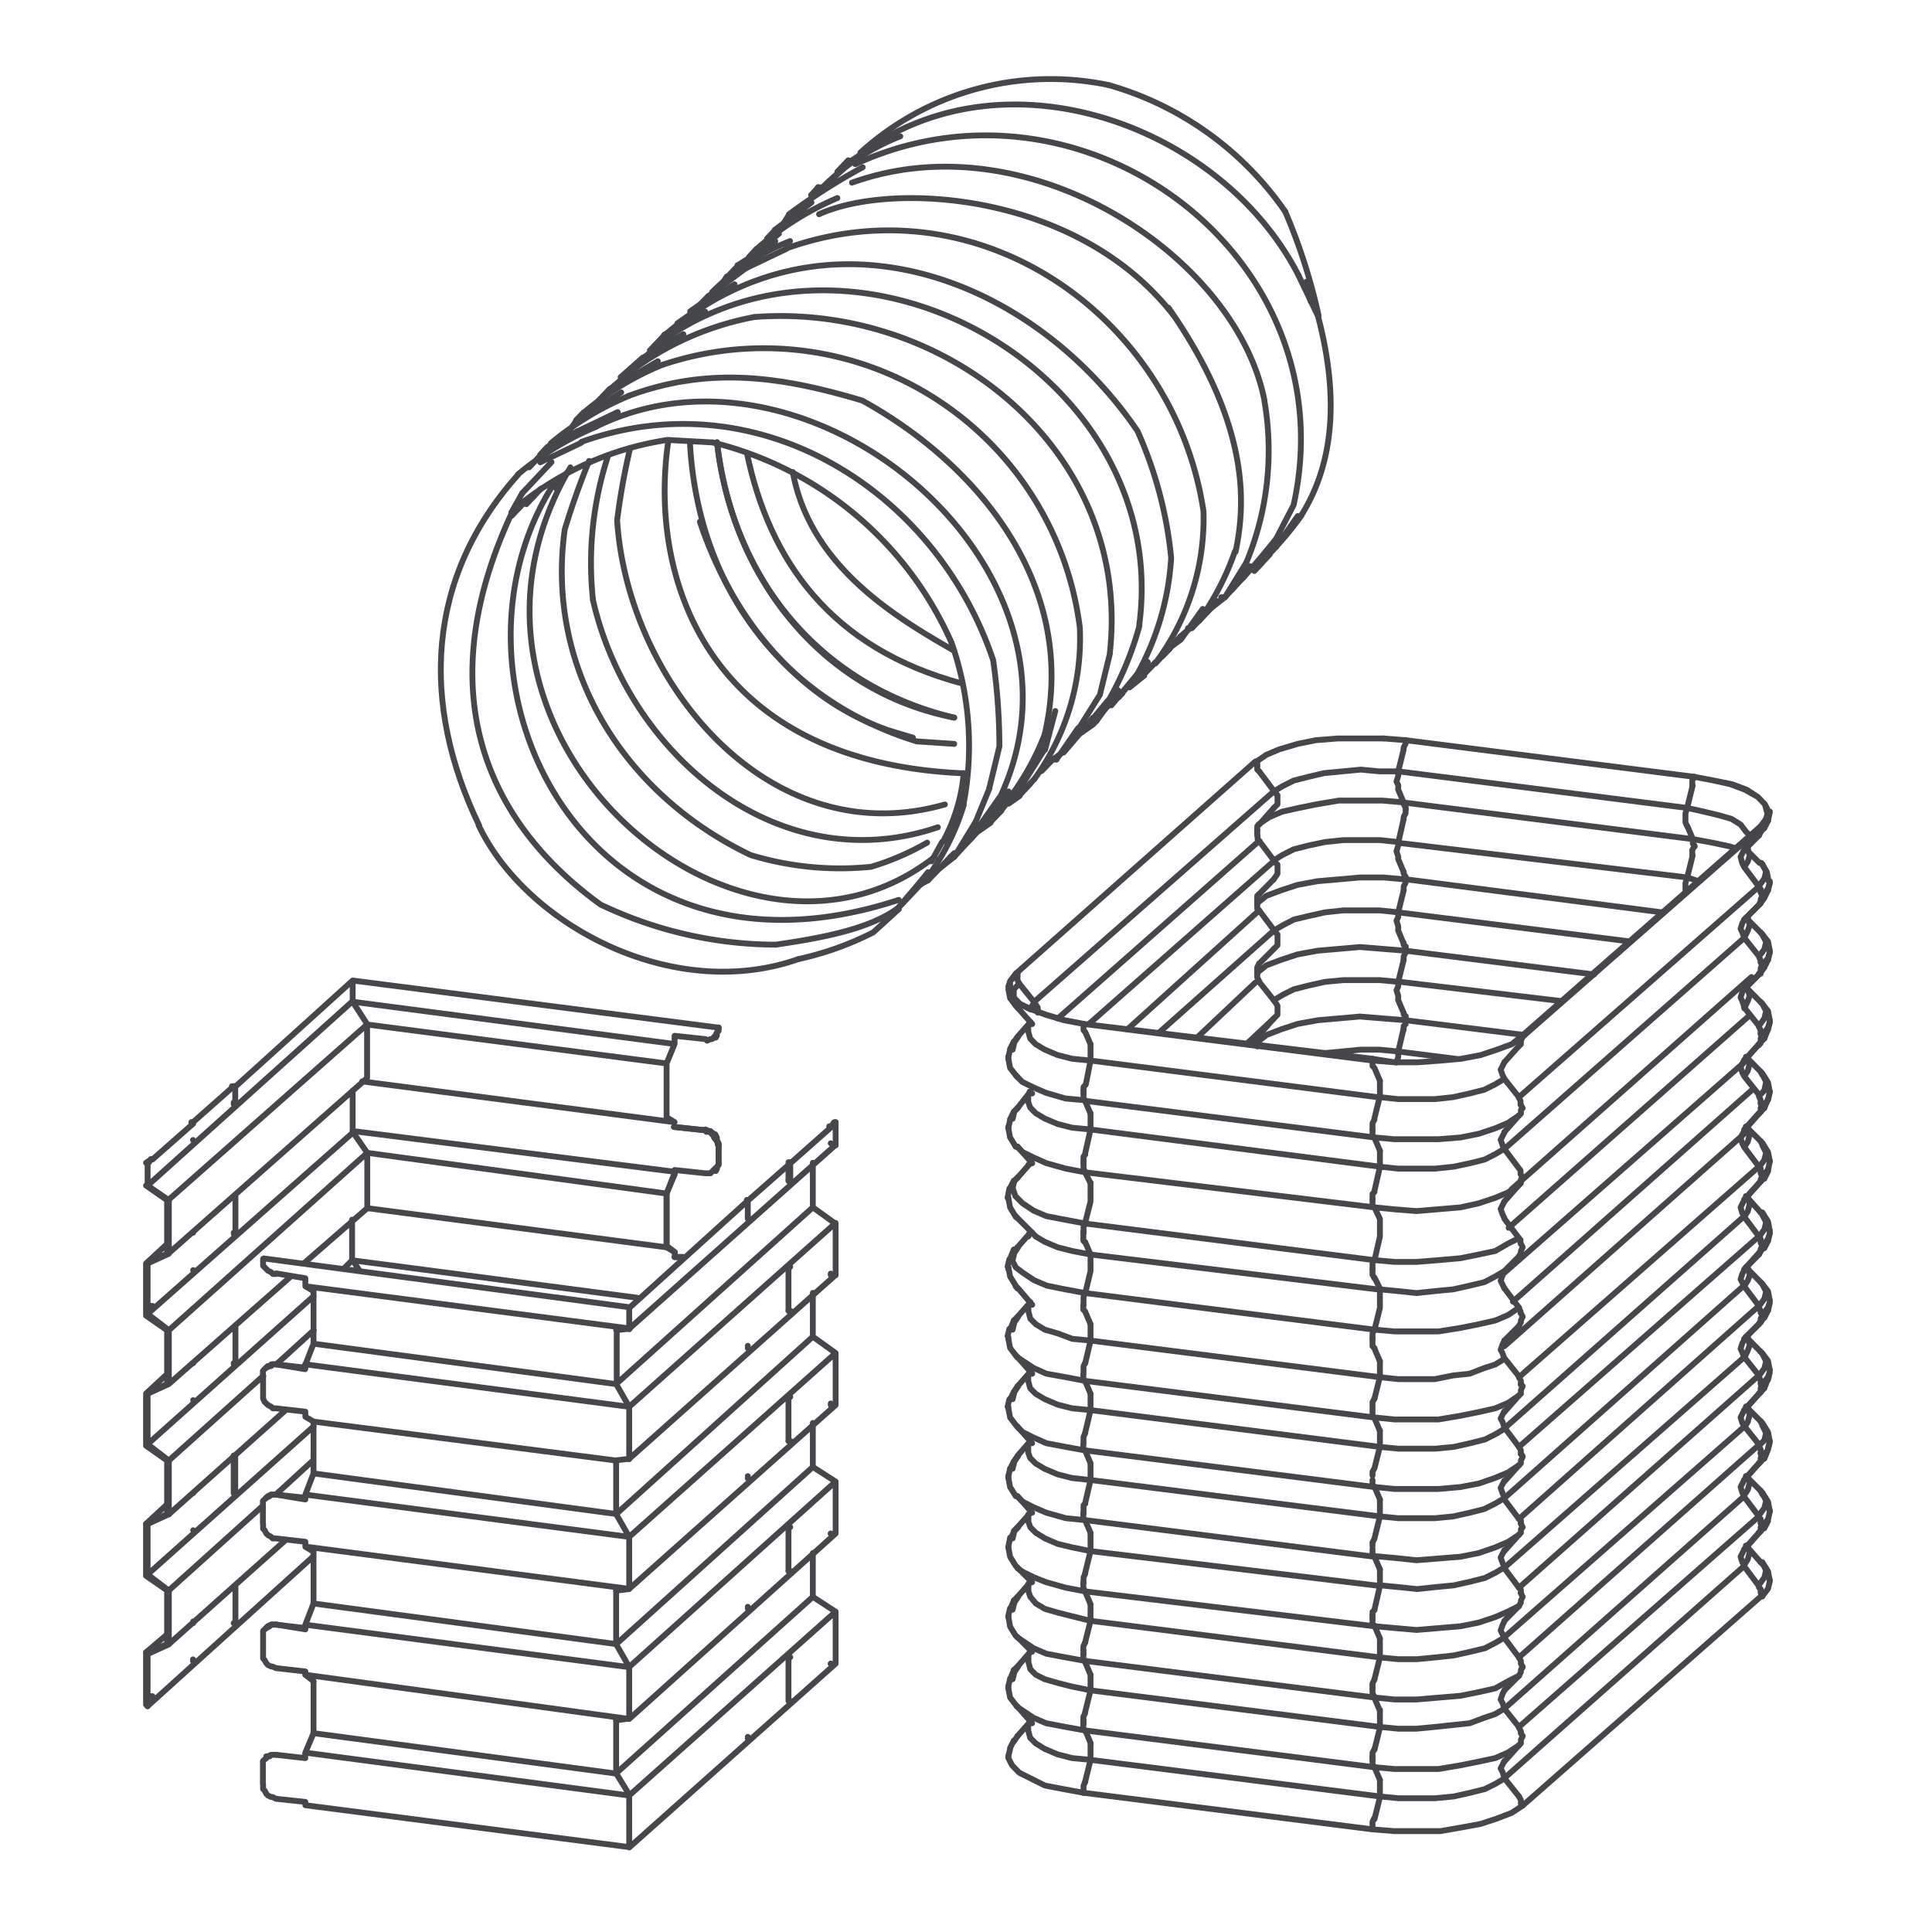 <svg xmlns="http://www.w3.org/2000/svg" viewBox="0 0 99.21 99.21"><defs><style>.a{fill:none;stroke:#46474b;stroke-linecap:round;stroke-linejoin:round;stroke-width:0.3px;}</style></defs><title>2.A._Schalkoerper_verlorene</title><line class="a" x1="70.48" y1="93.94" x2="55.64" y2="92.06"/><polyline class="a" points="55.64 92.06 54.6 91.87 53.66 91.69 52.34 91.03 51.97 90.65 51.78 90.28 51.78 90.18"/><path class="a" d="M52.25,87.64h0"/><path class="a" d="M52.25,87.64l.75.85m-.75-.85-.09-.09-.29-.38-.09-.47M64.47,39.14l.56-.38.66-.28.94-.28.94-.19,1.13-.09h2.35"/><path class="a" d="M70.86,92.25,56,90.37m0,0-.94-.09-.75-.19-.66-.28-.47-.29-.28-.28-.1-.38v-.28m2.92.28-1-.18-1-.19-.65-.28-.85-.57"/><path class="a" d="M52.25,84.07h0"/><path class="a" d="M52.25,84.07l.75.75m-.75-.75L52.16,84l-.29-.47L51.78,83m0-32.34.09-.28.29-.38m-.29.66v-.28l.38-.38m-.38,3.86.19-.38"/><line class="a" x1="52.81" y1="52.68" x2="52.91" y2="52.49"/><path class="a" d="M52.06,53.52l.19-.28m.66-.75-.66.75M52.16,50l12.31-10.9"/><path class="a" d="M53.1,51.45,65.41,40.64l.47-.28.56-.28.75-.19L68,39.7l1.88-.18.94.09h.94m-7.14,2.73.56-.38.66-.28.84-.19.94-.19,1.13-.19H71l1.13.1"/><line class="a" x1="70.58" y1="90.75" x2="55.73" y2="88.86"/><path class="a" d="M70.86,88.68,56,86.8"/><path class="a" d="M56,86.8l-.94-.19-.75-.19-.66-.19L53.19,86l-.28-.28-.1-.38V85m-.56-4.51h0"/><path class="a" d="M52.25,80.5l.75.75m-.75-.75-.09-.09-.29-.47-.09-.48"/><line class="a" x1="56.01" y1="89.52" x2="55.73" y2="88.86"/><path class="a" d="M51.78,86.7v-.09m0-3.57h0m0-28.77.09-.37m-.09,4,.09-.38"/><path class="a" d="M52.06,51.17V50.8l.28-.29M52,53.9l.09-.38.19-.28m.66-1.41v-.09l.19-.29m-1.13,6,.09-.38.19-.19"/><line class="a" x1="51.87" y1="57.47" x2="52.06" y2="57.09"/><line class="a" x1="52.81" y1="56.25" x2="52.91" y2="56.06"/><line class="a" x1="52.06" y1="57.09" x2="52.25" y2="56.9"/><path class="a" d="M65.41,41.49l-.75.85"/><path class="a" d="M54.32,52.3l10.34-9.12m.75,1,.47-.29.56-.28.75-.19.85-.18.94-.1h1.88l.94.1"/><path class="a" d="M70.58,87.17,55.73,85.29"/><path class="a" d="M55.73,85.29l-1-.18-1-.19-.65-.28-.85-.57"/><path class="a" d="M52.25,76.83h0"/><path class="a" d="M52.25,76.83l.75.85m-.75-.85h-.09l-.29-.47-.09-.47"/><path class="a" d="M56,86l-.28-.66M56,82.38l-.28-.66m0,7.14-.09-.09v-.28m.09-3.2-.09-.09v-.28"/><path class="a" d="M52.91,88.4h0m0-3.58h0m0-3.57h0m0-3.66v.09m0-3.67h0m0-3.57h0m0-3.57h0m0-3.57h0m0-3.57h0M51.78,79.46h0m0-3.57V75.8m0-3.48v-.09m0-3.48v-.1m0-3.47v-.1m0-3.57h0m0-3.57v-.09m0-3.48v-.1m.09-3.47v-.1m1,1.79h0m0,3.57v.09m0,3.58h0m0,3.57h0m0,3.57h0m0,3.57h0m-1.13-8.93.09-.47m-.09,4,.09-.37m-.09,3.94.09-.37m-.09,4,.09-.38"/><path class="a" d="M52,61l.09-.37.19-.19M52,64.71l.09-.38.19-.28M52,68.28l.09-.38.19-.28"/><path class="a" d="M51.87,61l.19-.37m-.19,4,.19-.47"/><path class="a" d="M64.66,42.34l-.1.09v.19M52.81,59.82l.1-.09"/><line class="a" x1="52.06" y1="60.67" x2="52.25" y2="60.48"/><line class="a" x1="65.41" y1="45.15" x2="64.66" y2="45.91"/><line class="a" x1="52.91" y1="56.06" x2="52.25" y2="56.9"/><path class="a" d="M55.92,52.58l9.49-8.36"/><line class="a" x1="57.89" y1="52.86" x2="64.66" y2="46.75"/><polyline class="a" points="64.56 46.38 65.03 46 65.78 45.72 66.63 45.44 67.66 45.25 68.7 45.16 69.83 45.06 71.05 45.06 72.18 45.16"/><path class="a" d="M65.41,47.79l.47-.28.56-.29.75-.18.85-.19.94-.1h1.88l.94.1m-.94,38.26L56,83.23m0,0L55.07,83l-.75-.19-.66-.19-.47-.28L52.91,82l-.1-.28v-.38m2.92.38-1-.19-1-.28L53.1,81l-.57-.28-.28-.19"/><path class="a" d="M52.25,73.26h0"/><path class="a" d="M52.25,73.26l.75.85m-.75-.85-.09-.09-.29-.38-.09-.47m.38-2.72-.29-.38-.09-.47"/><path class="a" d="M56,78.71l-.28-.65m0,3.66-.09-.19v-.28m.09-3.19-.09-.1v-.28"/><path class="a" d="M52.91,56.06h0m0-3.57h0"/><path class="a" d="M55.64,56.15V56m0,3.77v-.19m0,3.76v-.1"/><path class="a" d="M52.91,74h0m0,3.67h0m0,3.57h0m0,3.57h0m0,3.58h0"/><path class="a" d="M55.64,56v-.18l.09-.1m-.09,3.86v-.19l.09-.1m-.09,4V63l.09-.19"/><path class="a" d="M51.78,75.8l.09-.38m-.09,4,.09-.46m-.09,4,.09-.38m-.09,4,.09-.38"/><path class="a" d="M56,54.46v-.84M56,58v-.84m0,4.51v-.94M52,71.85l.09-.37.19-.29M52,75.42l.09-.37.19-.28M52,79l.09-.38.19-.19M52,82.66l.09-.37.19-.29m3.48-26.32L56,54.46m-.28,4.79L56,58m-.28,4.8L56,61.7"/><line class="a" x1="51.87" y1="68.28" x2="52.06" y2="67.81"/><path class="a" d="M64.66,45.91l-.1.09v.19M52.81,63.49l.1-.19"/><line class="a" x1="52.06" y1="64.24" x2="52.25" y2="64.05"/><line class="a" x1="65.41" y1="48.73" x2="64.66" y2="49.48"/><line class="a" x1="52.91" y1="59.73" x2="52.25" y2="60.48"/><path class="a" d="M59.49,53.05l5.92-5.26"/><polyline class="a" points="64.56 49.95 65.03 49.57 65.78 49.29 66.63 49.01 67.66 48.82 68.7 48.73 69.83 48.63 71.05 48.73 72.18 48.82"/><line class="a" x1="70.58" y1="83.51" x2="55.73" y2="81.72"/><path class="a" d="M56,79.65l-.94-.19-.75-.18L53.66,79l-.47-.29-.28-.28-.1-.28v-.38M53,70.54h0m-.75-.85h0"/><path class="a" d="M52.25,69.69l.75.85m-.75-.85-.09-.09m0-3.58-.29-.47-.09-.47"/><path class="a" d="M56,75.14l-.28-.66M56,71.57l-.28-.66m0,3.57-.09-.09v-.28m.09-3.2-.09-.09v-.28M52.25,50v.1M55.64,67v-.18m0,3.76v-.19m0,3.76v-.19m0,3.76v-.19m0,3.76v-.19m0,3.86v-.19m0,3.76V88.3m0,3.76v-.37l.09-.19m-.09-24.72v-.19l.09-.19m-.09,3.95v-.19l.09-.19m-.09,4v-.19l.09-.19m-.09,3.95V77.3l.09-.09m-.09,3.85V81l.09-.19"/><line class="a" x1="51.78" y1="90.18" x2="51.87" y2="89.81"/><path class="a" d="M56,65.27v-.85m0,4.42V68m0,4.41v-.84M52,86.23l.09-.37.19-.28M55.73,66.4,56,65.27M55.73,70,56,68.84"/><line class="a" x1="51.87" y1="71.85" x2="52.06" y2="71.48"/><path class="a" d="M64.66,49.48l-.1.19v.09M52.81,67.06l.1-.19"/><line class="a" x1="52.06" y1="67.81" x2="52.25" y2="67.62"/><line class="a" x1="65.41" y1="52.3" x2="64.66" y2="53.15"/><line class="a" x1="52.91" y1="63.3" x2="52.25" y2="64.05"/><path class="a" d="M61.47,53.28l3-2.83M64,53.62l1.41-1.32m-1.32,1.32.57-.47"/><line class="a" x1="64.37" y1="53.62" x2="64.56" y2="53.52"/><path class="a" d="M65.41,51.36l.47-.28.56-.28.75-.19.85-.19.94-.09h1.88l.94.09"/><polyline class="a" points="64.56 53.52 65.03 53.15 65.78 52.86 66.63 52.58 67.66 52.39 68.7 52.3 69.83 52.2 71.05 52.3 72.18 52.39"/><path class="a" d="M70.86,81.44,56,79.65m14.57.29L55.73,78.06"/><path class="a" d="M55.73,78.06l-1-.1-1-.28-.65-.28-.57-.29-.28-.28"/><path class="a" d="M53,67h0m-.75-.84h0"/><path class="a" d="M52.25,66.12,53,67m-.75-.84-.09-.1m0-3.57L51.87,62l-.09-.47"/><path class="a" d="M56,68l-.28-.66M56,64.42l-.28-.65m0,3.57-.09-.09V67m.09-3.19-.09-.1V63.3m0,21.43v-.19l.09-.19m-.09,4v-.19l.09-.18M56,76v-.85m0,4.51v-.94m0,4.52v-.85m0,4.42V86m-.28-12.41L56,72.41m-.28,4.8L56,76m-.28,4.79L56,79.65"/><path class="a" d="M51.87,75.42l.19-.37m-.19,4,.19-.38"/><path class="a" d="M64.66,53.15l-.1.09v.09M52.81,70.63l.1-.19"/><path class="a" d="M52.06,71.48l.19-.29m.66-4.32-.66.75"/><path class="a" d="M70.86,77.87,56,76l-.94-.1-.75-.19-.66-.28-.47-.28-.28-.28-.1-.28V74.2"/><path class="a" d="M53,63.3h0m-.75-.75h0"/><path class="a" d="M52.25,62.55l.75.75m-.75-.75-.09-.1m0-3.57-.29-.47-.09-.47"/><path class="a" d="M56,60.76l-.28-.56M52.25,50.14v.19l.09.18m3.39,9.69L55.64,60v-.28m.09-3.2-.09-.09v-.29m8.92-13.53v.09m0,3.48v.19M56,90.37v-.85m-.28-5.17L56,83.23m-.28,4.7L56,86.8m-.28,4.7L56,90.37"/><line class="a" x1="51.87" y1="82.66" x2="52.06" y2="82.19"/><line class="a" x1="52.81" y1="74.2" x2="52.91" y2="74.01"/><path class="a" d="M52.06,75.05l.19-.28m.66-4.33-.66.75"/><path class="a" d="M70.58,76.36,55.73,74.48"/><path class="a" d="M55.73,74.48l-1-.18-1-.19-.65-.29-.57-.28-.28-.28"/><path class="a" d="M56,72.41l-.94-.09-.75-.19-.66-.28-.47-.28-.28-.28-.1-.38v-.28"/><path class="a" d="M53.19,63.49,53,63.3m0-3.57h0m-.75-.85h0"/><path class="a" d="M52.25,58.88l.75.85m-.75-.85h-.09"/><line class="a" x1="78" y1="92.25" x2="77.25" y2="91.31"/><path class="a" d="M52.16,55.21l-.29-.37-.09-.47m.38-2.73-.29-.38-.09-.46"/><path class="a" d="M53.1,51.45l.19.29V52M70.86,91.4l-.28-.65M56,57.19l-.28-.66m15.13,31.3-.28-.66M56,53.62,55.73,53l-.09-.1v-.28m8.92-2.82V50m0,3.38v.19"/><path class="a" d="M51.87,86.23l.19-.47m-.19,4,.19-.38"/><line class="a" x1="52.81" y1="77.77" x2="52.91" y2="77.68"/><path class="a" d="M52.06,78.62l.19-.19M52.91,74l-.66.76M78.1,53.24l-.47.38-.76.28-.84.28-1,.19-1,.09-1.22.09H71.61l-1.13-.18m7.71-1.13-.56.38-.76.28-.84.28-1,.19-1,.09-1.22.09H71.61l-1.13-.09"/><path class="a" d="M70.86,74.3,56,72.41m14.57.38L55.73,70.91m0,0-1-.19-1-.18-.65-.29-.85-.56"/><path class="a" d="M53,56.15h0m-.75-.84h0"/><path class="a" d="M52.25,55.31l-.09-.1"/><path class="a" d="M78,88.68l-.75-.94m0,3.57L77.16,91l-.1-.19.19-.38m-6.39-6.29-.28-.66m0,7.24-.1-.1v-.28m.1-3.2-.1-.19V86.7m1.6-48.22-.28,1.13m.28,2.44-.28,1.23m-19,38.06.1-.09"/><path class="a" d="M52.06,82.19l.19-.19m.66-4.32-.66.75m38.16-36L78.1,53.24M90.5,42.43,78.19,53.24"/><path class="a" d="M77.25,55.4l-.47.28-.56.28-.75.19-.85.19-.94.1H71.8l-.94-.1"/><path class="a" d="M70.86,70.72,56,68.84m0,0-.94-.09-.75-.28-.66-.19L53.19,68l-.28-.28-.1-.38v-.28"/><path class="a" d="M53,52.58h0m-.75-.84h0"/><path class="a" d="M52.25,51.74l.75.84m-.75-.84-.09-.1"/><path class="a" d="M78,85.11l-.75-1M52.34,50.51l.76.94M77.25,87.74l-.09-.28-.1-.19.1-.29.09-.18m-6.39-6.21-.28-.65M70.86,77l-.28-.66m0,7.15-.1-.1v-.28m.1-3.19-.1-.1v-.28m-5.92-26v.19m0-3.76V50m0-3.66v.09m7.24-6.86v.28l-.09.28.09.19v.19m0,2.73v.18l-.09.29.09.28v.09m0,2.73v.28l-.09.19.09.28v.19m0,2.63v.28l-.09.19.09.28v.19m-.94,5V55.5m1.22-9.78-.28,1.13m.28,2.44-.28,1.13m-1.22,7,.28-1.13m1.22-3.48L71.8,54m-19,31,.1-.19"/><line class="a" x1="52.06" y1="85.76" x2="52.25" y2="85.58"/><line class="a" x1="77.25" y1="54.55" x2="78" y2="53.71"/><line class="a" x1="52.91" y1="81.25" x2="52.25" y2="82"/><path class="a" d="M89.66,43.56l-.09.09m.84-.94-.09.19m-.38,7.27L77.62,61.07m12.7-15.54L78,56.34"/><path class="a" d="M78,57.28l-.56.38-.66.28-.84.28-.94.19-1.13.09H71.61l-1-.09m6.67.56-.47.28-.56.29-.75.19-.85.18-.94.1H71.8l-.94-.1"/><path class="a" d="M70.58,68.28,55.73,66.4"/><polyline class="a" points="55.73 66.4 54.7 66.21 53.76 66.02 53.1 65.74 52.53 65.36 52.16 65.08 51.97 64.71"/><path class="a" d="M78,81.53l-.75-1m0,3.57-.19-.37.1-.29.09-.18m-6.39-9.78-.28-.66m.28-2.91-.28-.66m0,7.14-.1-.09V76m.1-3.2-.1-.09v-.29m-5.92-29.7v.19m0-3.76v.19M70.48,58v-.18m0,3.75v-.18m0,3.76V65m0,3.76v-.1m0,3.76v-.18M72.18,38v.19l-.1.19v.09m.1,3.1v.19l-.1.19v.09m-1.6,41.08v-.19m1.7-37.79v.19l-.1.19v.19m-1.6,41v-.18m1.7-37.7v.09l-.1.19v.19m-1.6,41.08v-.19m1.7-37.79v.19l-.1.1v.18m-1.6,5v-.19l.1-.19m-.1,4v-.19l.1-.09M70.48,65V64.8l.1-.09m-.1,3.94v-.18l.1-.19m-.1,4V72l.1-.19M71.8,54v.28l-.09.28m-.85,5.36v-.84m0,4.42v-.85m0,4.51v-.94m-.28-5.07.28-1.23m-.28,4.8.28-1.22m-.28,4.79.28-1.13M78,53.71l.1-.09v-.19l.09-.19M52.81,88.58l.1-.18"/><path class="a" d="M52.06,89.43l.19-.28M90.6,42.52l-.19.19m.28-.66-.28.38"/><path class="a" d="M89.57,43.65l.75-.75M77.25,58.13l.75-.85"/><path class="a" d="M90.41,42.71l-.75.85M52.91,84.82l-.66.76"/><path class="a" d="M90.41,42.71h0m-.75,4.42-.09.09m.84-.84-.09.09m-.75,1.69L77.25,59"/><path class="a" d="M78,60.85l-.56.38-.66.28-.84.28L75,62l-2.26.19-1.13-.09-1-.1m.28,4.23L56,64.42m0,0-.94-.18-.75-.19-.66-.28-.47-.28"/><path class="a" d="M78,78l-.75-1M78,74.3l-.75-1m0,7.15-.09-.19-.1-.28.19-.38m0-2.72-.09-.19-.1-.28.19-.38m-6.39-9.87-.28-.56M64.56,50v.19l.1.19M78.1,89v-.1l-.1-.18M64.56,46.47v.19l.1.09M78.1,85.39v-.1l-.1-.18M70.58,69.22l-.1-.09v-.38m.1-3.1-.1-.19v-.28m1.7-13v.18m0-3.76v.19m0-3.76v.09m0-3.66v.09m-1.7,52.36v-.37l.1-.19m-.1-17.58v-.19l.1-.19m-.1,4v-.19l.1-.18m-.1,3.94v-.19l.1-.09m-.1,3.86v-.1l.1-.19m-.1,4V90l.1-.18m.28-19.09v-.84m0,4.42v-.85m0,4.42V77m0,4.42v-.85m-.28-8.74.28-1.13m-.28,4.7.28-1.12M70.58,79l.28-1.13M78,57.28l.1-.09V57l.09-.1m12.13-14,.09-.19v-.09l.09-.19M78,60.85l.1-.09v-.19l.09-.09"/><line class="a" x1="90.6" y1="46.1" x2="90.41" y2="46.38"/><path class="a" d="M89.57,47.22l.75-.75M77.25,61.7l.75-.85"/><path class="a" d="M90.41,46.38l-.75.75M52.91,88.4l-.66.75"/><path class="a" d="M90.41,46.38h0m-.75,4.32-.09.1m.84-.85-.09.09"/><path class="a" d="M78,63.58l-.56.28-.66.38-.84.18-.94.19-1.13.1-1.13.09H71.61l-1-.09"/><path class="a" d="M70.58,64.71,55.73,62.83m0,0-1-.19-1-.19-.65-.28-.57-.38-.37-.37L52,61m26,9.68-.75-.94M65.41,51.36l.19.28v.47l-.19.19m11.84,21-.09-.28-.1-.18.19-.38m-6.39-9.87L70.58,62m.28-2.91-.28-.66m-6-15.51v.19l.1.09M78.1,81.81v-.18l-.1-.1M64.56,39.33v.19l.1.09M78.1,78.24v-.18L78,78M70.58,62l-.1-.09V61.6m.1-3.19-.1-.09V58m.38,27.08v-.94m0,4.51v-.85m0,4.42V91.4m-.28-8.74.28-1.22m-.28,4.79.28-1.12M90.32,46.47l.09-.19v-.09L90.5,46M78,64.52l.1-.19v-.09l.09-.19"/><line class="a" x1="90.6" y1="49.67" x2="90.41" y2="49.95"/><path class="a" d="M89.57,50.8l.75-.76M77.25,65.27l.75-.75"/><line class="a" x1="90.41" y1="49.95" x2="89.66" y2="50.7"/><path class="a" d="M90.41,50h0m-.75,4.42-.09.09m.84-.94-.09.1m-.53-1.48L77.47,63.05"/><path class="a" d="M89.57,54.55,77.25,65.36m0-.09-.47.28-.56.29-.75.18-.85.19-.94.09-.94.1-.94-.1-.94-.09m7.14.94-.56.38-.66.28-.84.19-.94.19-1.13.18H71.61l-1-.09"/><path class="a" d="M70.58,62,55.73,60.2"/><path class="a" d="M55.73,60.2l-1-.19-1-.28-.65-.29-.57-.28-.28-.28"/><path class="a" d="M52.91,51.83l-.57-.28L52,51.17l-.1-.37M89.66,79.37l.75.85"/><path class="a" d="M64.66,50.42l.75.94M78,67.15l-.75-1M65.41,47.79l.19.19v.56l-.19.19M77.25,69.78l-.09-.28-.1-.19.1-.28.09-.19M70.86,55.5l-.28-.66M78.1,74.67v-.19L78,74.3m.1-3.2v-.19l-.1-.19M70.58,54.84l-.1-.1v-.28m7.71,38.26-.09-.09v-.19l-.1-.19m.19-3.1L78.1,89m.09-3.38-.09-.19m-7.52,4.42.28-1.13m-.28,4.7.28-1.13"/><line class="a" x1="90.79" y1="42.15" x2="90.6" y2="42.52"/><path class="a" d="M90.32,50l.09-.09v-.19l.09-.19M78,68.09l.1-.19v-.09l.09-.19"/><line class="a" x1="90.6" y1="53.33" x2="90.41" y2="53.52"/><path class="a" d="M89.57,54.46l.75-.84M77.25,68.84l.75-.75"/><line class="a" x1="90.41" y1="53.52" x2="89.66" y2="54.37"/><path class="a" d="M90.41,53.52h0m-.75,4.42-.09.09m.84-.94-.09.1M90,55.94,77.69,66.84"/><path class="a" d="M89.57,58.22,77.25,69.13"/><path class="a" d="M77.25,69.78l-.47.29-.56.18-.75.29-.85.09-.94.19H71.8l-.94-.1m0-10.81L56,58m0,0-.94-.09-.75-.19-.66-.28-.47-.28-.28-.29-.1-.28v-.37m2.92.28-1-.09-1-.29-.65-.28-.57-.28-.28-.28"/><path class="a" d="M89.66,75.8l.75.75m0,3.67h.09l.29.47.09.47"/><path class="a" d="M89.66,79.37l.09.09m.66.76.09.09m-.18,1.13-.75-1M64.66,46.75l.75,1M78,63.58l-.75-1M65.41,44.22l.19.18v.47l-.19.28m11.84,21-.19-.38.1-.28.09-.19M65.41,40.64l.19.19v.47l-.19.19M77.25,62.55l-.09-.19-.1-.28.19-.38M71.8,51.36l.28.66m6,15.41v-.09l-.1-.19m.1-3.29v-.19l-.1-.09M72.08,52v.09l.1.1m-.1-3.76v.09l.1.09m-.1-3.85v.09l.1.19m6,36.94-.09-.19m.09-3.38-.09-.19m.09-3.47-.09-.1m.09-3.48-.09-.09m.09-3.48-.09-.19m.09-3.38-.09-.19m8.83-23.5-.28,1.13"/><line class="a" x1="90.79" y1="45.72" x2="90.6" y2="46.1"/><path class="a" d="M90.32,53.62l.09-.1v-.19l.09-.18M78,71.66l.1-.09v-.19l.09-.19"/><line class="a" x1="90.6" y1="56.9" x2="90.41" y2="57.09"/><path class="a" d="M89.57,58l.75-.84M77.25,72.51l.75-.85"/><line class="a" x1="90.41" y1="57.09" x2="89.66" y2="57.94"/><path class="a" d="M90.41,57.09h0m-.09,2.82L78,70.72"/><path class="a" d="M78,71.66l-.56.38-.66.28-.84.19L75,72.7l-1.13.19H71.61l-1-.1m6.67.56-.47.29-.56.28-.75.19-.85.19-.94.09H71.8l-.94-.09"/><line class="a" x1="70.58" y1="58.41" x2="55.73" y2="56.53"/><path class="a" d="M56,54.46l-.94-.09-.75-.19-.66-.28-.47-.28-.28-.29-.1-.37v-.28"/><path class="a" d="M89.66,72.23l.75.75m0,3.57.09.1.29.46.09.48"/><path class="a" d="M89.66,75.8l.09.09m.66.66.09.19m-.18,1.13-.75-1M64.66,43.18l.75,1M78,60l-.75-1-.09-.18-.1-.29.19-.37M89.57,80.41l-.1-.19-.09-.28.19-.38M71.8,47.79l.28.66m-.28-4.33.28.66m6,15.51V60.1L78,60m-5.92-18.8v.09l.1.19m6,19-.09-.19m.09-3.39-.09-.18m8.55-15.23-.09.28v.47l.09.19m0,2.63-.09.28v.47m.37-1.88-.28,1.13"/><line class="a" x1="90.79" y1="49.29" x2="90.6" y2="49.67"/><path class="a" d="M90.32,57.19l.09-.1V56.9l.09-.09M78,75.24l.1-.1V75l.09-.18"/><line class="a" x1="90.6" y1="60.48" x2="90.41" y2="60.67"/><path class="a" d="M89.57,61.6l.75-.84M77.25,76.08l.75-.84"/><line class="a" x1="90.41" y1="60.67" x2="89.66" y2="61.51"/><path class="a" d="M90.41,60.67h0m-.75.84-.09.09m.84-.93-.09.09m-.75,1.69L77.25,73.35m13.07-9.86L78,74.3"/><path class="a" d="M78,75.24l-.56.37-.66.28-.84.29-.94.18-1.13.1H71.61l-1-.1m.28-20L56,54.46"/><path class="a" d="M70.48,54.46,55.64,52.58m14.84,1.79L55.64,52.58"/><path class="a" d="M55.64,52.58l-1-.19-.94-.28-.75-.28-.57-.28L52,51.17l-.19-.37v-.1m3.86,1.88-1-.19-.94-.28-.75-.28M89.66,68.65l.75.76m0,3.57.09.09.29.47.09.47"/><path class="a" d="M89.66,72.23l.09.09m.66.66.09.19m-.18,1-.75-.94M64.66,39.61l.75,1M78,56.34l-.75-.94-.09-.19-.1-.28.19-.38M89.57,76.83l-.1-.18-.09-.29.19-.37M71.8,40.55l.28.66m6,15.51v-.19l-.1-.19"/><path class="a" d="M90.88,41.68l-.09.37-.29.38m.38,2.91-.09.29L90.5,46m.29-4.32-.1.37m.1,10.81-.19.47m.19,3.11-.19.46"/><path class="a" d="M90.32,60.76l.09-.09v-.1l.09-.19M78,78.81l.1-.1v-.18l.09-.1"/><line class="a" x1="90.6" y1="64.05" x2="90.41" y2="64.24"/><path class="a" d="M89.57,65.18l.75-.76M77.25,79.65l.75-.84"/><line class="a" x1="90.41" y1="64.24" x2="89.66" y2="65.08"/><path class="a" d="M90.41,64.24h0m-.75.84-.09.1m.84-.94-.09.18M89.57,66,77.25,76.93m13.07-9.87L78,78"/><path class="a" d="M77.25,76.93l-.47.28-.56.28-.75.19-.85.19-.94.09H71.8l-.94-.09m-3-23.79H68l1.88-.18h.94l.94.09,3,.38"/><line class="a" x1="72.18" y1="52.39" x2="78.29" y2="53.15"/><polyline class="a" points="90.41 69.41 90.5 69.5 90.79 69.88 90.88 70.35"/><path class="a" d="M89.66,68.65h.09m.66.76.09.09m-.18,1.13-.75-.94m0,3.57-.1-.19-.09-.28.19-.38m.18,7,.1.29-.1.37-.18.29m.93-.1.19.38-.09.37-.28.38m-.57-5.55.1.29-.1.37-.18.28m.93-.09.19.37-.09.38-.28.38M87,39.89l-.1.19v.28m.1,3.1-.1.19v.28"/><path class="a" d="M90.88,41.68l-.09.47m.09,3.19-.09.38m.09,3.19-.09.29-.29.37m.38,2.92-.09.28-.29.38m.29,7-.19.38"/><path class="a" d="M90.32,64.42l.09-.18v-.1L90.5,64M78,82.47l.1-.18v-.1l.09-.19"/><line class="a" x1="90.6" y1="67.62" x2="90.41" y2="67.9"/><path class="a" d="M89.57,68.75l.75-.75M77.25,83.23l.75-.76"/><line class="a" x1="90.41" y1="67.9" x2="89.66" y2="68.65"/><path class="a" d="M90.41,67.9h0m-.75.75-.09.1m0,.94L77.25,80.5m13.07-9.87L78,81.53"/><path class="a" d="M78,78.81l-.56.37-.66.28-.84.29-.94.19-2.26.18L71.61,80l-1-.09m6.67.56-.47.28-.56.28-.75.19-.85.19-.94.09-.94.1-.94-.1-.94-.09m.94-31,8.37,1"/><polyline class="a" points="89.66 65.08 90.5 65.93 90.79 66.31 90.88 66.78"/><path class="a" d="M89.66,65.08h.09m.66.76.09.09m-.18,1.13-.75-1m0,3.67-.1-.28-.09-.19.09-.28.1-.19m0-2.73-.19-.37.09-.28.1-.19m.18,7.14.1.28-.1.38-.18.28m.93-.09.19.37-.09.38-.28.28m-.57-5.55.1.38-.1.28-.18.38m.84,8.46V78l-.09-.09m.09-3.29v-.19l-.09-.19M86.93,43.28l.1.18"/><path class="a" d="M90.88,48.91l-.09.38m.09,3.2-.09.37m.09,3.2-.09.38m.09,3.19-.09.47m.09-4-.09.38-.29.37m.38,2.82-.09.38-.29.37m.38,2.92-.09.28L90.5,64m.29-.28-.19.38m.19,3.2-.19.37"/><path class="a" d="M90.32,68l.09-.19v-.09l.09-.19M78,86.05l.1-.19v-.1l.09-.18"/><line class="a" x1="90.6" y1="71.29" x2="90.41" y2="71.48"/><path class="a" d="M89.57,72.41l.75-.84M77.25,86.8l.75-.75"/><line class="a" x1="90.41" y1="71.48" x2="89.66" y2="72.32"/><path class="a" d="M90.41,71.48h0m-.75.84-.09.09m.84-.93-.09.09"/><path class="a" d="M89.57,73.26,77.25,84.07"/><path class="a" d="M78,82.47l-.56.28-.66.29-.84.28-.94.19-2.26.19-1.13-.1-1-.09m6.67.56-.47.28-.56.29-.75.18-.85.19-.94.1-.94.09H71.8l-.94-.09"/><line class="a" x1="72.18" y1="48.82" x2="81.86" y2="50.04"/><polyline class="a" points="89.66 61.42 90.41 62.26 90.5 62.26 90.79 62.73 90.88 63.2"/><path class="a" d="M89.66,61.42l.09.09m.66.75.09.1m-.18,1.13-.75-1-.1-.19L89.38,62l.19-.38m.93,7.9.19.38-.09.37-.28.38m-.57-5.55.1.38-.1.28-.18.28m.93-.09.19.37-.09.38-.28.38m.09,4v-.19l-.09-.19m.09-3.29v-.09l-.09-.19m.18,14.85-.09-.19v-.19l-.09-.09m.18-3.1-.09-.19m.09-3.38-.09-.19m.09-3.48L90.41,71"/><path class="a" d="M90.79,41.68h0m.09,39.48h0m0-3.57h0m0-3.58h0m0-3.66v.09m0-3.66v.09m0-3.67v.1m0-3.67h0m0-3.57h0m0-3.67v.1m0-3.67v.09m0-3.66v.09m0,18-.09.37m.09,3.2-.09.38m.09,3.19-.09.38M90.88,74l-.09.38m.09-7.52-.09.28-.29.38m.38,2.91-.09.28-.29.38m.29-.28-.19.47"/><path class="a" d="M90.32,71.57l.09-.09v-.19l.09-.19M78,89.62l.1-.1v-.18l.09-.19m12.13-14,.09-.09v-.19l.09-.09"/><line class="a" x1="90.6" y1="74.86" x2="90.41" y2="75.05"/><line class="a" x1="89.57" y1="75.99" x2="90.32" y2="75.14"/><line class="a" x1="90.41" y1="75.05" x2="89.66" y2="75.89"/><path class="a" d="M90.41,75.05h0m-.75.84-.09.1m.84-.94-.09.09m0-.94L78,85.11"/><path class="a" d="M89.57,76.83,77.25,87.74"/><path class="a" d="M78,86.05l-.56.28-.66.37-.84.19-.94.19-2.26.19H71.61l-1-.1M71.8,46.85l11.94,1.5"/><path class="a" d="M72.18,45.15l13.16,1.7m4.32,11,.84.84.29.47.09.47"/><path class="a" d="M89.66,57.85l.09.09m.66.66.09.19m-.18,1.12-.75-1-.1-.19-.09-.28.19-.38m.18,3.48.1.28-.1.38-.18.28m.93-.09.19.37-.09.38-.28.38m-.57-5.55.1.28-.1.38-.18.28m.93-.09.19.37-.09.38-.28.37m.09,3.86v-.19l-.09-.09m.09-3.29V60l-.09-.1m.18,7.62-.09-.19M90.5,64l-.09-.18m.09-3.39-.09-.18m.09-3.39-.09-.19m.09-3.47-.09-.1"/><path class="a" d="M90.88,77.59l-.09.47m.09-4-.09.38-.29.38m.38,2.82-.09.37-.29.38m.38,2.82-.09.37-.29.38m.29-7.52-.19.47m.19,3.2-.19.37"/><polyline class="a" points="90.32 78.71 90.41 78.62 90.41 78.43 90.5 78.34"/><line class="a" x1="90.6" y1="78.43" x2="90.41" y2="78.62"/><path class="a" d="M77.25,90.46l.75-.84M89.57,79.56l.75-.85"/><line class="a" x1="90.41" y1="78.62" x2="89.66" y2="79.46"/><path class="a" d="M90.41,78.62h0m-.75.84-.09.1m.84-.94-.09.09m0-.84L78,88.68"/><path class="a" d="M89.57,80.41,77.25,91.31m0-3.57-.47.28-.56.19-.75.28-.85.09-.94.1-.94.09H71.8l-.94-.09"/><path class="a" d="M71.8,43.28l14.85,1.78.57.19"/><polyline class="a" points="89.66 54.27 90.5 55.12 90.79 55.59 90.88 56.06"/><path class="a" d="M89.66,54.27l.09.1m.66.66.09.18m-.18,1-.75-.94-.1-.19-.09-.28.19-.38m0-2.72-.1-.29-.09-.19.09-.28.1-.18m.18,3.57.1.28-.1.38-.18.28m.93-.1.19.38L90.6,56l-.28.29m-.57-5.45.1.28-.1.28-.18.38m.84,4.88v-.18l-.09-.19m.09-3.2v-.19l-.09-.18m-3.39-9.59v.19m3.57,6.29-.09-.19M90.5,46l-.09-.19"/><line class="a" x1="90.5" y1="81.91" x2="78.19" y2="92.72"/><path class="a" d="M78,89.62l-.56.37-.66.29-.84.18-.94.19-1.13.19H71.61l-1-.09m6.67.56-.47.28-.56.28-.75.19-.85.19-.94.09H71.8l-.94-.09"/><path class="a" d="M72.08,41.21l14.85,1.88"/><polyline class="a" points="86.94 43.09 87.97 43.28 88.81 43.46 89.1 43.56"/><polyline class="a" points="89.66 50.7 90.5 51.55 90.79 51.92 90.88 52.39"/><path class="a" d="M89.66,50.7l.09.1m.66.65.09.1m-.18,1.13-.75-.94m.75-2.64-.75-.94-.1-.28-.09-.19.09-.28.1-.19m-2.92-4.79.28.66m3.57,8.46.19.37-.09.38-.28.38m-.57-5.55.1.38-.1.28-.18.37M90.5,48l.19.37-.09.38-.28.37m-.57-5.54.1.37-.1.29-.18.28m.84,4.88v-.09l-.09-.19m.09-3.29v-.18l-.09-.1"/><polyline class="a" points="78.19 92.72 77.63 93.09 76.88 93.38 76.03 93.66 75 93.85 73.96 94.03 71.61 94.03 70.48 93.94"/><path class="a" d="M71.8,39.61l14.85,1.88m0,0,.85.19.75.18.66.19.47.29.28.37.19.19"/><polyline class="a" points="89.66 47.13 90.5 47.98 90.79 48.35 90.88 48.82"/><path class="a" d="M89.66,47.13h.09m.66.75.09.1m-.18-2.45-.75-1-.1-.19L89.38,44l.19-.38m.93.75.19.38-.09.37-.28.38"/><path class="a" d="M71.05,37.92l1.13.09L87,39.89"/><path class="a" d="M87,39.89l1,.19.85.19.75.28.66.37.37.38.1.38M87,39.89l1,.19.94.19.75.28.57.37.37.38.19.38h0m-1.22,1.88.75.75h.09l.29.47.09.47"/><path class="a" d="M89.66,43.56h.09m.66.75.09.09"/><path class="a" d="M13.68,70.23h0m0,6.68h0m0,6.69h0m0,6.59v.09m23-37h.08m-.08,6.85h.08m-4.42,7-18.8-2.51h0m24.89-3h-.08m-6,5.51,6.09-5.51m-6.09,6.6L15.68,66.05m0-.41v.41m-1.5-.66,1.5.25m-2.17-1V65l.25.25.17.08.08.09h.17m-.67-.76h0m18.8,2.51v1.09m6.09-5.68v-.92l2.09-1.84v.83h.09v-.91l2.08-1.84v0l.25-.25m0,1.17V57.62M32.31,68.23l10.6-9.44M38.4,61.63v.92m-22.72,3.5.42.25m16.21,1.93-.67.08m0,2.76.67,1.17m-.67-1.17L41.74,62m1.17.84L41.74,62M32.31,72.24l10.6-9.44m-10.6,9.44L15.68,70.06M16.1,69l-.42,1.08m16,1L16.1,69m16.21,3.26v2.67m10.6-9.44V62.8M32.31,74.91l10.6-9.44m-.25,0v0m-2.08-.42-.09.09v2.17m0,0h.09M38.4,69.23v0M15.68,72.49v.25m-1.5-.42,1.5.17m-2.17-.92v.25l.08.17.17.16.17.09.08.08h.17m-.67-1.67v.92m.67-1.51H14l-.08.09h-.17l-.08.08-.09.08-.08.09v.25m2.17-.34-1.5-.25m1.5,0v.25m16-2v2.76M41.74,62V59.71M16.1,66.3V69m15.54,6L16.1,73m-.42-.25.42.25"/><path class="a" d="M32.31,74.91l-.67.08m0,2.76.67,1.17m-.67-1.17,10.1-9.11m1.17.84-1.17-.84M32.31,78.92l10.6-9.44m-10.6,9.44L15.68,76.75m.42-1.09-.42,1.09m16,1L16.1,75.66m16.21,5.93L15.68,79.42m0-.25v.25M14.18,79l1.5.17m-2.17-.92v.25l.08.08.09.17.08.08.17.09L14,79h.17m-.67-1.67v.92m.67-1.5h-.25l-.17.08-.25.25v.25M15.68,77l-1.5-.25m1.5,0V77m16.63,1.92v2.67m10.6-9.44V69.48M32.31,81.59l10.6-9.44m-.25,0v0m-2.08-.42-.09.09V74m0,0h.09M38.4,75.91v0M31.64,75v2.76m10.1-9.11V66.39M16.1,73v2.67m-.42,3.76.42.25m16.21,1.92-.67.08m.67,3.93L15.68,83.43m.42-1.09-.42,1.09m16,1L16.1,82.34m15.54,2.09.67,1.17m-.67-1.17,10.1-9.1m1.17.75-1.17-.75M32.31,85.6l10.6-9.52M32.31,85.6v2.67m10.6-9.52V76.08M32.31,88.27l10.6-9.52m-.25,0v0m-2.08-.33h-.09v2.25h.09M38.4,82.59v0m-6.09,5.68L15.68,86m0-.17V86m-1.5-.34,1.5.17m-2.17-.92v.25l.08.09.09.16.08.09.17.08H14l.17.08M13.51,84v.92m.67-1.5h-.25l-.17.08-.25.25V84m2.17-.33-1.5-.25m1.5,0v.25m.42-4v2.67"/><path class="a" d="M31.64,81.67v2.76m10.1-9.1V73.07M15.68,86l.42.33m16.21,1.92-.67.09M14.18,70.06l1.5.17m-2,0h0l.17-.08.08-.09h.25m17.46,21,.67,1.09m-.67-1.09L41.74,82"/><path class="a" d="M42.91,82.76,41.74,82M32.31,92.2l10.6-9.44M32.31,92.2,15.68,90m.42-1-.42,1m16,1.08L16.1,89m16.21,5.85L15.68,92.7m0-.17v.17m-1.5-.33,1.5.16m-2.17-.92v.26l.08.08.09.17.08.08.17.08H14l.17.09m-.67-1.67v.91m.67-1.5h-.25l-.17.08-.25.25v.26m2.17-.42-1.5-.17m1.5-.08v.25M32.31,92.2v2.67m10.6-9.44V82.76M32.31,94.87l10.6-9.44m-.25,0v0m-2.08-.33h-.09v2.25h.09M38.4,89.28v0M16.1,86.35V89m15.54-.66v2.75M41.74,82V79.75m-27.56-3,1.5.16m-2,0h0l.17-.08.08-.08h.25m0,6.68,1.5.17m-2,0h0l.17-.09.08-.08h.25M40.49,59.79h0M38.4,61.63h0m0,.83v.09m0-.92h0M14.18,90.11l1.5.17m-2-.09h.17l.08-.08h.25m24.22-21h0m0,6.69h0m2.09-16.12h.09m-.09.91h.09m-.09-.91v.08m2.17-1.92h-.08M38.4,82.51h0m2.09-15.2h.09M38.4,89.19h0M40.49,74h.09m2.33-16.37h-.08m-.17.25h0l.17-.25m-.17,1.08h0m0-.83h0m-2.17,22.8h.09m2.08-15.28h0M40.49,87.27l.09.08m2.08-15.28h0m0,6.68h0"/><path class="a" d="M42.66,85.43h0M7.5,59.71l.08.08v1.09l1.09.75v2.75l-1.09.5v2.59l1.09.84v2.76l-1.09.5v2.59L8.67,75v2.76l-1.09.5v2.59l1.09.83v2.76l-1.09.5v2.68l-.08-.09m0,0V84.85l1.08-.42V81.67L7.5,80.92V78.25l1.08-.5V75L7.5,74.24V71.57l1.08-.5V68.31L7.5,67.56V64.88l1.08-.5V61.63L7.5,60.88M18.86,52.6l-.75-1.16m.75,1.16-10.19,9m9.44-10.19L7.58,60.88m.17-1.34-.25.17m.25-.17h0l-.17.25m10.53-9.44-6,5.43m6-4.34V50.35M9.92,57.7,7.83,59.54M9.92,57.7v-.08M12,55.78,9.92,57.62M12,56.7l.08-.09v-.83m6.77-.42V52.6m0,2.76-10.19,9m-.92-4.84h.08m-.08,0h0M9.92,57.7H9.84M8.58,63.88l-1.08,1m10.61-6.76V56m0,2.17L7.58,67.47M9.92,63.3v0m2.09.08.08-.08V61.38m6.77-2.18-.75-1.08m.75,1.08L8.67,68.31m-.84-1.25H7.75m11.11-5V59.2m0,2.84L15.6,64.88m-.67.67L8.67,71.07m-.09-.51-1.08,1m29.4-18.8h0M18.11,50.35,36.9,52.77M12,55.78h.08m6,8.94V62.63m0,2.09-.42.42M16.1,66.56l-8.52,7.6"/><path class="a" d="M9.92,70v0m2.09.08.08-.08V68.06m6.35-2.84-.33-.5m-2,3.59-1.92,1.75m-.67.59L8.67,75m6-2.59-6,5.35M9.84,57.62h.08M12,55.78h-.09m-2,2.76h0m-.08-.92v.08"/><path class="a" d="M8.58,77.25l-1.08,1m8.6-5-8.52,7.6m2.34-4.18v0M12,74.74v1.92h.08V74.74m4,.25-1.92,1.76m-.67.58L8.67,81.67m6-2.59-6,5.35M9.92,65.22h0M8.58,83.93l-1.08.92m2.42-1.5v-.09m2.09.09h.08V81.42m4-1.5L7.58,87.61m.25-.51H7.75M9.92,71.9h0m2.17-15.29H12m0-.83h0M9.92,78.58h0M12.09,63.3H12m-2.09,22v-.09M12.09,70H12m.08,6.68H12M36.9,52.86v-.09m-.67.59.08.08.17-.08h.08l.17-.17.08-.17.09-.08v-.08m-2.26.33,1.59.17m-1.59.25v-.42M18.11,51.44l16.53,2.17m2.26-.84v.17l-.09.08v.17l-.08.08m-2.09.34-.41,1v2.76l.41.25v0l-.41-.25V54.61l.41-1m0-.42v.42m-15.78-1,15.37,2M12.09,83.35H12m6.6-27.82,16,2.09m1.59.42-1.59-.17m2.26.92V58.7l-.09-.16-.08-.09-.08-.16-.17-.17h-.17L36.23,58m.67,1.67v-.92m-.67,1.5h.25l.42-.42v-.16m-2.26.41,1.59.17m-1.59-.08v-.09m-16.53-2,16.53,2.09M36.23,58l.17.08h.08l.08.08.17.09.08.16"/><polyline class="a" points="36.81 58.45 36.81 58.54 36.9 58.7 36.9 58.79"/><line class="a" x1="34.64" y1="57.87" x2="36.23" y2="58.04"/><polyline class="a" points="36.9 58.79 36.9 59.79 36.81 59.96 36.81 60.04 36.73 60.12"/><polyline class="a" points="34.65 64.3 34.23 64.05 34.23 61.29 34.65 60.21"/><polyline class="a" points="34.65 60.29 34.23 61.29 34.23 63.97 34.65 64.3 34.65 64.55 34.65 64.3"/><line class="a" x1="34.64" y1="60.12" x2="34.64" y2="60.29"/><line class="a" x1="18.86" y1="59.2" x2="34.23" y2="61.29"/><line class="a" x1="18.86" y1="62.04" x2="34.23" y2="64.05"/><line class="a" x1="35.06" y1="64.55" x2="34.64" y2="64.55"/><line class="a" x1="18.11" y1="64.72" x2="32.72" y2="66.64"/><line class="a" x1="34.64" y1="64.55" x2="35.06" y2="64.55"/><line class="a" x1="14.18" y1="70.06" x2="14.18" y2="70.06"/><line class="a" x1="14.18" y1="76.75" x2="14.18" y2="76.75"/><line class="a" x1="14.18" y1="83.43" x2="14.18" y2="83.43"/><line class="a" x1="14.18" y1="90.11" x2="14.18" y2="90.11"/><line class="a" x1="36.9" y1="52.86" x2="36.9" y2="52.77"/><line class="a" x1="36.9" y1="58.79" x2="36.9" y2="58.79"/><line class="a" x1="36.23" y1="58.04" x2="36.23" y2="58.04"/><line class="a" x1="36.9" y1="59.71" x2="36.9" y2="59.71"/><path class="a" d="M24.6,42.38c-3-6.24-2.74-12.7,2-18"/><line class="a" x1="26.82" y1="25.32" x2="26.27" y2="26.3"/><polyline class="a" points="30.55 20.77 30.55 20.77 31.31 19.97"/><polyline class="a" points="33.75 17.78 33.75 17.78 34.12 17.19"/><line class="a" x1="27.03" y1="25.89" x2="27.78" y2="25.09"/><line class="a" x1="40.15" y1="11.61" x2="40.52" y2="11.02"/><line class="a" x1="38.46" y1="13.2" x2="38.83" y2="12.8"/><line class="a" x1="41.65" y1="10.02" x2="42.02" y2="9.62"/><line class="a" x1="27.73" y1="23.36" x2="28.1" y2="22.96"/><line class="a" x1="35.44" y1="15.99" x2="36.01" y2="15.59"/><line class="a" x1="27.02" y1="25.69" x2="27.4" y2="25.49"/><line class="a" x1="29.24" y1="22.15" x2="29.61" y2="21.56"/><line class="a" x1="36.95" y1="14.79" x2="37.32" y2="14.2"/><path class="a" d="M26.27,26.49l.57-.6m1.48-2.16-1.5,1.59M43,8.82l.56-.59M26.27,26.3l.19-.2m5.79-6.93.56-.59M26.27,26.3l.19-.2M42,9.62h.19m-4.32,4,.38-.2M28.1,23l.19-.2m11.1-10.55.38-.4M36,15.59l.38-.4m-6.78,6.37.38-.39M27.17,24l.56-.59m9.59-9.16.57-.6M33.37,18l.75-.79m7-6.58,1-.8m-7.34,6.78,1.13-.8m6.77-6.57,1.12-1m.38-.4A14.52,14.52,0,0,1,56.94,4.37M31.31,20l.94-.8m.56-.59,1.13-1m.18-.39c8.09-7,18.79-3.15,24.29,4.91a20.77,20.77,0,0,1,1.73,6.52,14,14,0,0,1-1.76,6M31.87,19.37l1.13-1m-4.33,4.18L30,21.36m.19-.2,1.51-1.39M40.52,11A31.16,31.16,0,0,1,44.3,8.59M26.46,26.1a15.94,15.94,0,0,1,7.82-3.51l2.32.13m-10,1.64a15.44,15.44,0,0,1,4-2.44m8.24-9.12A15.15,15.15,0,0,1,43,10.17M36.57,15a11.73,11.73,0,0,1,4-2.62m1.66-2.75a11.66,11.66,0,0,1,4-2.63M38.27,13.4,40,12M28.29,22.76a15.68,15.68,0,0,1,4-2.43m7.49-8.52,1.89-1.41m-5.27,4.79,1.89-1.41M30,21.17a14.92,14.92,0,0,1,4-2.43m-6.24,4.62,1.9-1.22m8.26-8.54,1.89-1.21"/><path class="a" d="M34.12,17.19,36.21,16m-.39-.18,1.9-1.22m6-6.35L45.61,7M32.25,19.17a15.33,15.33,0,0,1,6.48-2.89"/><path class="a" d="M38.73,16.28c9.86-.76,19.42,6.86,18.26,17.26m-23.05-16c10.31-7.36,26.27,1.76,24.56,14.56M33,18.38l2.09-1.22M30,21.36l1.9-1.21m-.2-.38,2.08-1.22m4.51-4.77,2.09-1m3.54-4.35C55.58,3.06,69.25,13.1,66.43,25.93l-.91,1.76M45.61,7C53,2.91,63,6.94,66.68,14.14M48.86,33a16,16,0,0,1,.62,8.29M57,33.54l-.52,2.14-1.11,1.77m3.14-5.31a16.58,16.58,0,0,1-1.63,3.91m-2.69.46-.53,2m-4.17,2.82A12.09,12.09,0,0,1,47.66,45m6-7.32a13.59,13.59,0,0,1-2,3.53m-3.23,2a9.06,9.06,0,0,0,1.06-3.51"/><path class="a" d="M50.81,40.48l-.72,1.75m-2.26,2,.55-1M27.74,23.74l2.1-1m-.21-.58,2.09-1"/><path class="a" d="M41,49.25c-6.46,2.27-14-1.77-16.42-6.87M63.41,28.33a13.94,13.94,0,0,1-1.83,3.53m-7.93,6.6-1.11,1.77m-.75.41A13.84,13.84,0,0,1,49.92,43m.17-.78L49,44l-.75.59M30.59,21.92c10.94-5.44,26.2,7.19,20.81,18.92l-1.11,1.58M66.64,26.5l-1.11,1.58M64,28.89l-1.1,1.78-.76.6m-.38,0-1.12,1.57-.56.41m5.44-5.57c-.54.68-1.1,1.34-1.69,2m-7.71,7.18c-.49.6-1,1.2-1.5,1.78m3.76-4-1.31,1.58h-.2m-9.22,8.57c-.48.61-1,1.2-1.49,1.78M57.43,35.46,56.32,37m2.62-3-1.31,1.58m-2.27,1.81L54.25,39"/><path class="a" d="M54.25,39h-.19m2.81-3-1.31,1.58M49,43.81,47.66,45.2m4.88-5-1.11,1.39M64.2,29.08l-.93,1.19m-13,12.15-.93,1.18M47.66,45l-.94,1m15.8-15.13-.94,1m-1.32,1.2-.93,1m-7.72,7.17-.75,1M61.58,31.86l-.94.8M53.12,40l-.75.8M65.53,28.08l-.75.79m.37-.4a16.64,16.64,0,0,0,1.68-2m-7.5,7.55-.57.59m8.95-18.41A29.85,29.85,0,0,0,66,10.87M56.32,37l-.19.2m1.5-1.59-.19.2M46.16,46.59l.56-.59m.94-.8.57-.6m1.13-1,.56-.59m.94-.8.57-.59m.94-.8.56-.6M54.06,39l.56-.4m.94-1,.57-.4m.74-1,.57-.4m1.32-1.2.57-.59"/><path class="a" d="M60.08,33.26l.56-.6m.94-.8.56-.59m1.13-1,.56-.6m1-.8.37-.4"/><path class="a" d="M63.27,30.27l-.37.4h-.19M49.36,43.6,49,44h-.19M61.58,31.86l-.38.4H61m-10.15,10-.57.4m2.08-1.79-.57.4m13-12.35-.38.4M46.15,46.21C29.78,51.59,22,34.6,28.54,24.69m30.22,10-.76.61m2.08-2-.38.39m-2.83,2.59-.37.4m-10.34,10-1.32,1.2A15.94,15.94,0,0,1,41,49.25M54.06,39l-.57.59m2.07-2L55,38m-7,6c-10.17,8-26.65-6.55-18.71-20M45.71,37.53c-4.86-1.63-8.2-6-9.77-10.74M49,33.42c-3.1-1.77-7.4-4.38-8.29-9.18m26.59-8.77-.22-1M47.66,45.2l-.38.21m-1.12,1.18c-1.55,1.2-4.39,1.63-6.32,1.92a21,21,0,0,1-9-2.06c-5.29-3.82-9.12-10.33-4.54-20.15"/><path class="a" d="M28.55,25.07l.56-.79m17.77,13.6-1.17-.35m3.7-2.43c-6.74-1.8-9.9-6.29-11.06-11.85"/><path class="a" d="M36.6,22.72A18.11,18.11,0,0,1,48.86,33M66.68,14.14l1,2.09c.9,3.43,1.09,7.16-.88,10.27M47.61,43.27a13.53,13.53,0,0,1-2.87,1.24,15.82,15.82,0,0,1-6.19-.6C32.1,40.83,28,34.43,29,27.19c.36-1.19.78-2.37,1.25-3.52M49,38.2l-1.93-.13c-7-2.16-11.24-8-11.64-15.32h0M49,36.85c-6.92-1.64-11.39-7.14-12.18-14.14M66,10.87a16.53,16.53,0,0,0-9.06-6.5M48.16,42.48c-8.24,2.8-15.93-3.81-17.71-11.67"/><path class="a" d="M30.45,30.81a17.78,17.78,0,0,1,.76-7.36M49,36.85c-6.92-1.34-11.42-7.33-12.18-14.14m12.65,17c-13.14-.57-16.17-10-15.16-17"/><path class="a" d="M48.52,41.31C39.46,43.9,32.23,35,31.69,26.72A35.68,35.68,0,0,1,32.36,23"/><path class="a" d="M32.28,20.33c4.15-1.54,7.85-1,12,.24,6.18,3.41,11.09,9.69,9.37,17.12m-23.79-15C38.94,19.44,48.08,25.19,51,33.9a31.33,31.33,0,0,1,.32,4.43l-.52,2.15M34,18.74a16.3,16.3,0,0,1,12,.62"/><path class="a" d="M46,19.36a16.39,16.39,0,0,1,9.45,12.87A12.27,12.27,0,0,1,53.12,40M60,15.8c4.38,6.26,3.89,10.38,3.45,12.53M42.06,11c3.78-1.72,13.36-1.11,18.23,5.23m4.64,4.36A15,15,0,0,1,64,28.89M43.75,9.38c9.1-3.27,19.74,3.8,21.18,11.18m-24.56-7.8c9.9-3.55,19.93,3.52,21.43,13.49a12.37,12.37,0,0,1-2.47,7.8"/></svg>